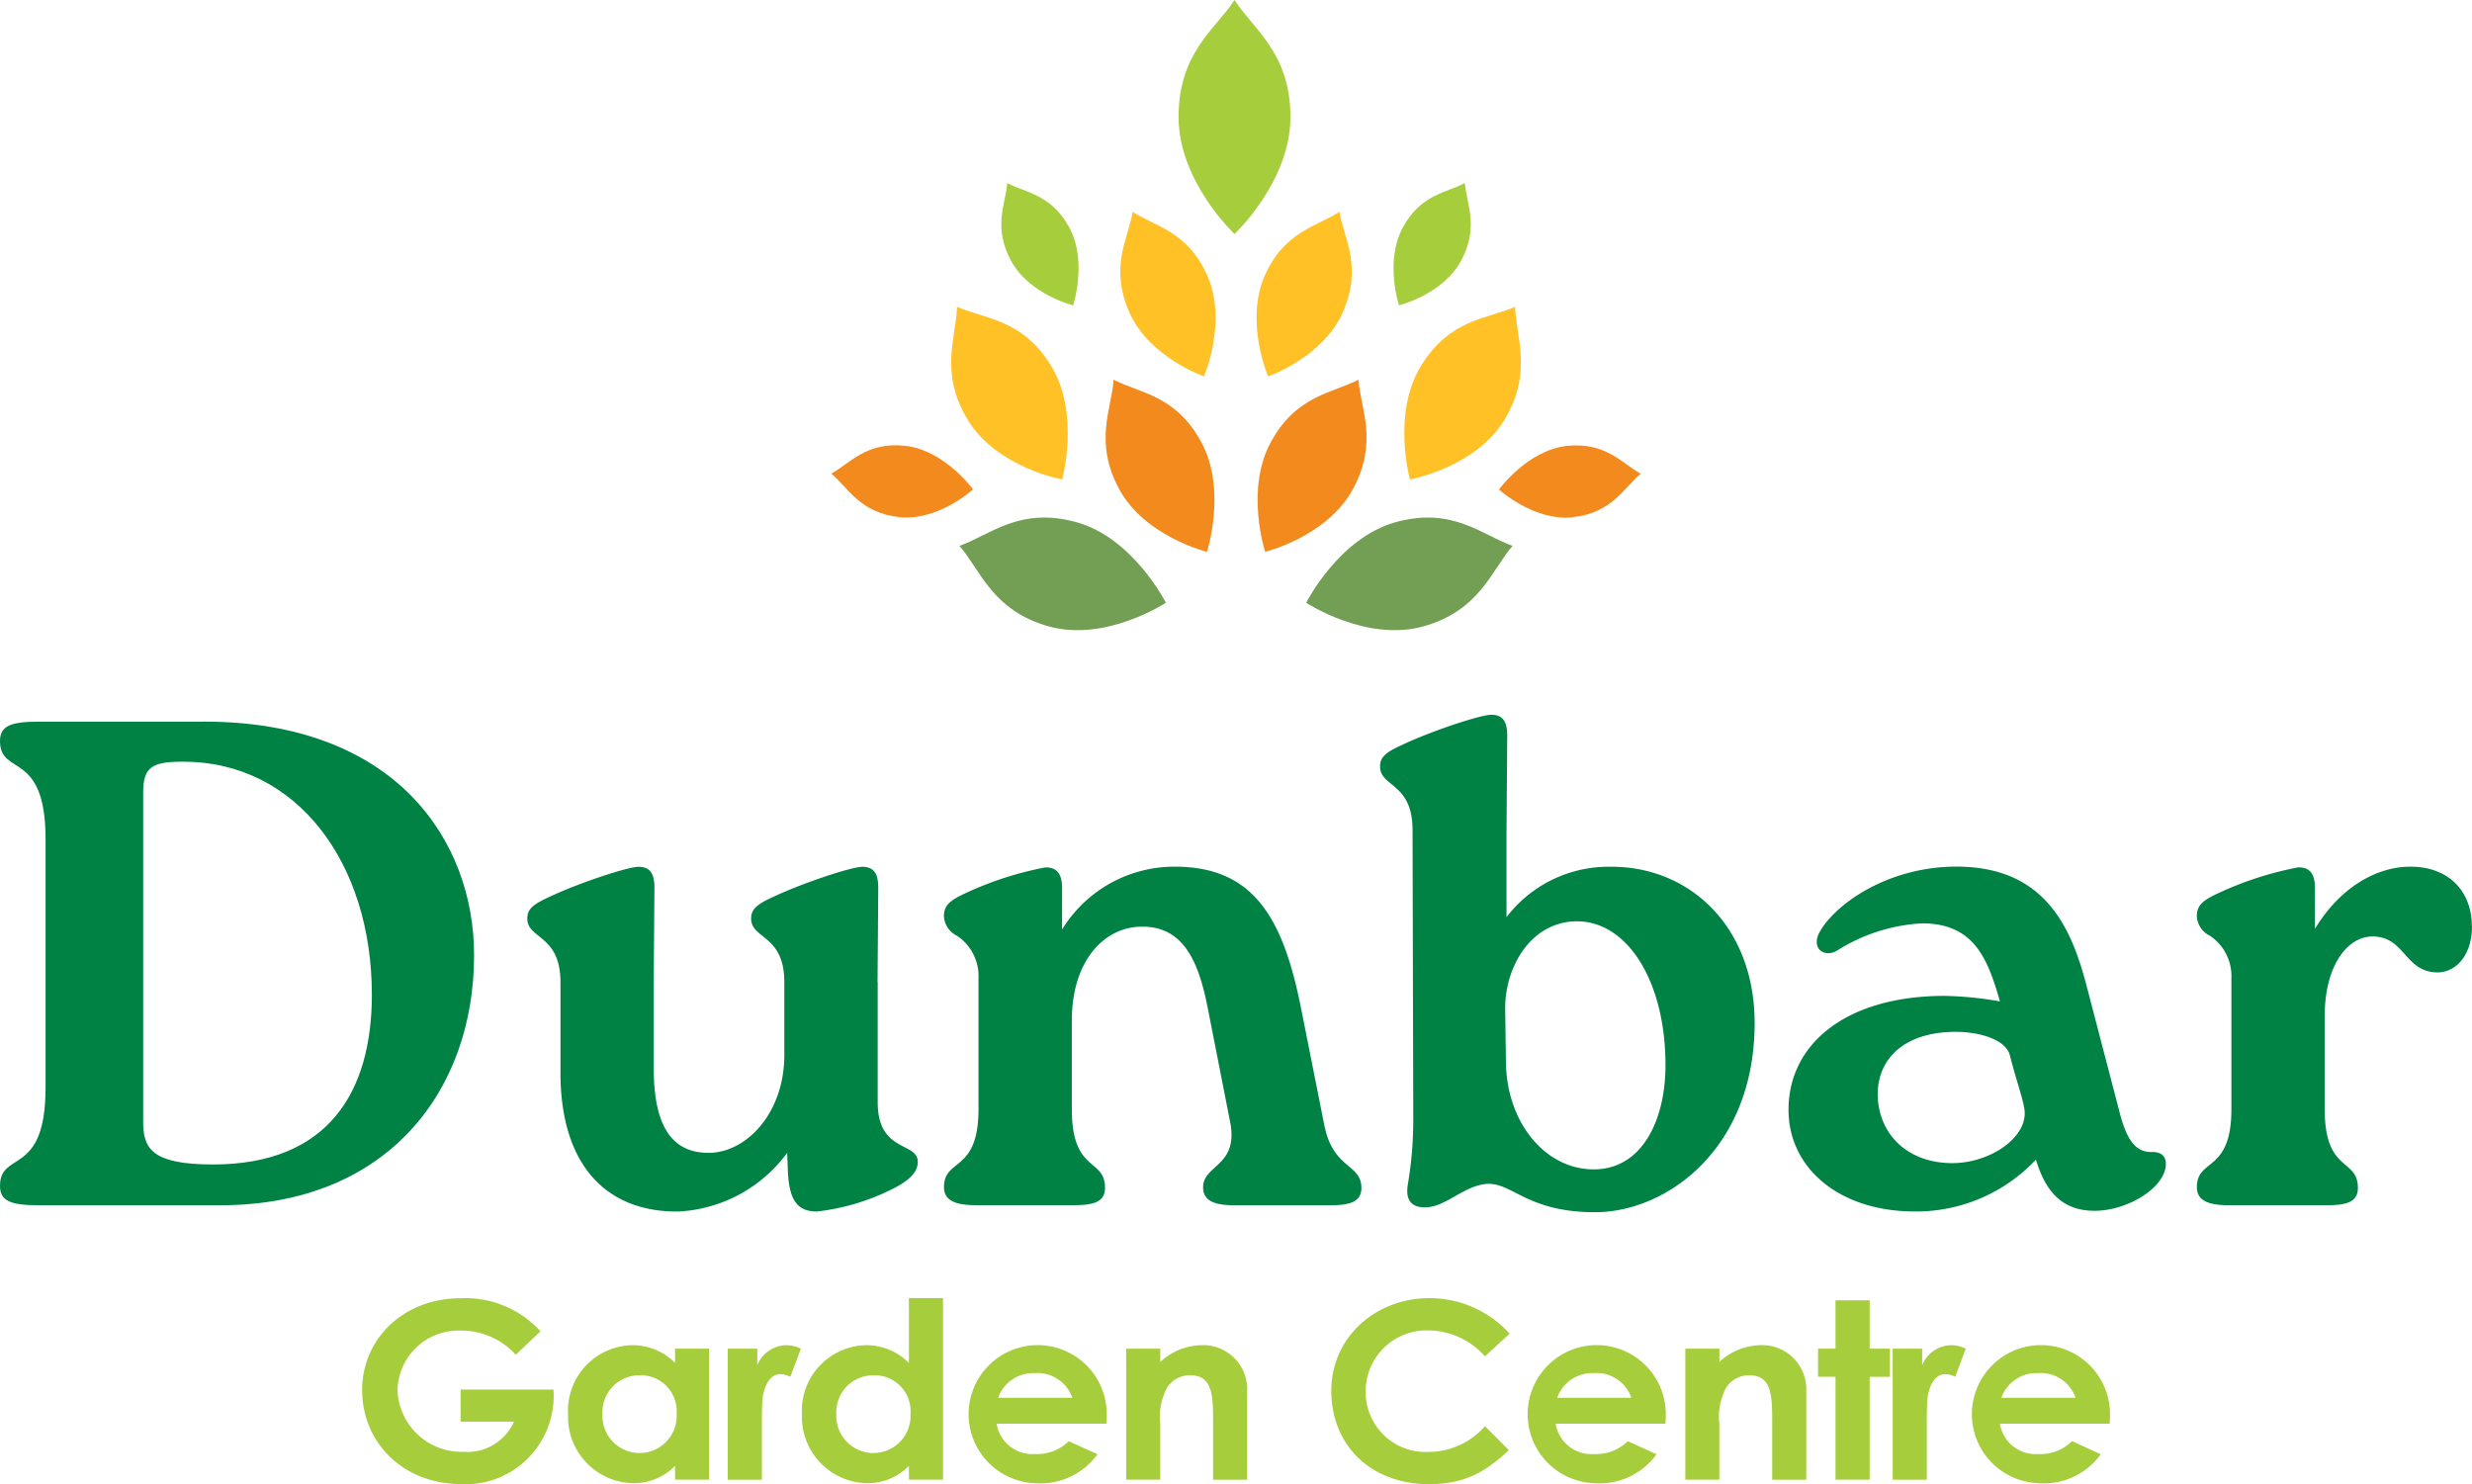 <?xml version="1.0" encoding="UTF-8"?>
<svg xmlns="http://www.w3.org/2000/svg" width="233.307" height="140.092" viewBox="0 0 233.307 140.092">
  <g id="DGC_Without_Strapline_FC_RGB" data-name="DGC_Without Strapline_FC_RGB" transform="translate(-61.82 -34.17)">
    <path id="Path_83914" data-name="Path 83914" d="M81.064,167.08c18.065,0,25.5,11.218,25.5,22.042,0,12.848-8.22,23.61-23.938,23.61H65.474c-2.609,0-3.654-.39-3.654-1.824,0-3.393,4.3-.784,4.3-9.261V178.17c0-8.476-4.3-5.868-4.3-9.261,0-1.435,1.045-1.824,3.654-1.824H81.059Zm15.851,25.762c0-12.453-7.108-21.98-17.8-21.98-2.87,0-3.782.456-3.782,2.87v31.174c0,2.48.851,3.977,6.585,3.977,10.89,0,15-6.847,15-16.046Z" transform="translate(0 -64.796)" fill="#008244"></path>
    <path id="Path_83915" data-name="Path 83915" d="M192,204.705v11.351c0,4.761,3.782,3.715,3.782,5.607,0,.912-.651,1.63-2.086,2.414a21.14,21.14,0,0,1-7.436,2.281c-1.824,0-2.609-1.045-2.737-3.782l-.067-1.758a13.562,13.562,0,0,1-10.373,5.545c-7.041,0-11.023-4.761-11.023-13.109V204.71c0-4.5-3.131-4.043-3.131-6,0-.846.456-1.307,2.024-2.019,2.737-1.307,7.436-2.87,8.476-2.87s1.5.589,1.5,1.958l-.067,8.933V212.8c0,4.956,1.368,8.087,5.284,8.02,3.459-.067,7.042-3.715,7.042-9.261V204.71c0-4.5-3.131-4.043-3.131-6,0-.846.456-1.307,2.019-2.019,2.742-1.307,7.436-2.87,8.476-2.87s1.5.589,1.5,1.958l-.067,8.933Z" transform="translate(-47.343 -77.832)" fill="#008244"></path>
    <path id="Path_83916" data-name="Path 83916" d="M271.605,218.384c.846,3.977,3.454,3.454,3.454,5.74,0,1.307-1.107,1.63-2.87,1.63h-9.132c-1.824,0-2.937-.389-2.937-1.7,0-2.152,3.393-1.958,2.542-6.2l-2.024-10.306c-.784-4.11-2.019-8.154-6.324-8.087-3.454,0-6.585,3.131-6.585,8.871v8.348c0,6.068,3.131,4.566,3.131,7.436,0,1.307-1.045,1.63-2.87,1.63h-9.327c-1.824,0-3-.389-3-1.7,0-2.8,3.259-1.307,3.259-7.37V204.3a4.575,4.575,0,0,0-2.024-3.977,2.191,2.191,0,0,1-1.24-1.83c0-1.045.523-1.5,2.086-2.219a32,32,0,0,1,7.5-2.414c1.107,0,1.563.651,1.563,1.958v3.91a12.444,12.444,0,0,1,10.634-5.935c7.436,0,10.239,4.828,11.936,13.437l2.219,11.152Z" transform="translate(-84.75 -77.818)" fill="#008244"></path>
    <path id="Path_83917" data-name="Path 83917" d="M351.331,194.9c0,11.869-8.282,17.87-15.067,17.87-6.324,0-7.759-2.742-10.111-2.675-2.152.067-3.977,2.219-5.935,2.219-1.368,0-1.824-.784-1.63-2.086a36.963,36.963,0,0,0,.523-6.524l-.067-27c0-4.5-3.065-4.043-3.065-6,0-.846.456-1.307,2.024-2.019,2.737-1.307,7.436-2.87,8.477-2.87s1.5.589,1.5,1.958l-.067,8.933v8.215a12.111,12.111,0,0,1,9.783-4.761c7.5-.067,13.632,5.673,13.632,14.739Zm-8.415,3.977c0-7.892-3.587-13.565-8.348-13.565-4.371,0-6.847,4.371-6.78,8.348l.067,4.761c0,5.868,3.715,10.306,8.282,10.306s6.78-4.633,6.78-9.85Z" transform="translate(-123.908 -64.177)" fill="#008244"></path>
    <path id="Path_83918" data-name="Path 83918" d="M426.812,221.843c0,2.219-3.587,4.433-6.719,4.433-2.87,0-4.566-1.568-5.545-4.828a15.517,15.517,0,0,1-11.413,4.894c-7.241,0-11.936-4.172-11.936-9.589,0-6.262,5.478-10.762,14.739-10.762a33.259,33.259,0,0,1,5.217.523c-1.174-4.11-2.48-7.369-7.369-7.369a16.674,16.674,0,0,0-7.959,2.542c-1.24.784-2.609-.195-1.63-1.83,1.63-2.737,6.585-6.068,12.848-6.068,8.348,0,10.829,5.74,12.259,11.152l3.2,12.264c.718,2.675,1.63,3.587,3.065,3.521.717,0,1.24.328,1.24,1.107Zm-13.371-5.284c-.195-1.107-.784-2.737-1.368-5.022-.456-1.5-3-2.152-5.089-2.152-4.633,0-7.37,2.347-7.37,5.935.067,3.715,2.8,6.457,7.042,6.457C410.31,221.777,413.959,219.235,413.442,216.559Z" transform="translate(-160.579 -77.818)" fill="#008244"></path>
    <path id="Path_83919" data-name="Path 83919" d="M492.372,199.412c0,2.609-1.368,4.3-3.2,4.371-3.2,0-3.065-3.393-6.2-3.393-2.347,0-4.5,2.737-4.5,7.5v8.8c0,6.068,3.131,4.566,3.131,7.436,0,1.307-1.045,1.63-2.87,1.63h-9.327c-1.824,0-3-.389-3-1.7,0-2.8,3.259-1.307,3.259-7.37V204.3a4.575,4.575,0,0,0-2.024-3.977,2.191,2.191,0,0,1-1.24-1.83c0-1.045.523-1.5,2.086-2.219a32,32,0,0,1,7.5-2.414c1.107,0,1.563.651,1.563,1.958v3.849c2.414-3.977,5.873-5.868,9-5.868,3.716,0,5.806,2.414,5.806,5.612Z" transform="translate(-197.245 -77.823)" fill="#008244"></path>
    <path id="Path_83920" data-name="Path 83920" d="M146.57,281.915a8.33,8.33,0,0,1-2.081,6.124,8.2,8.2,0,0,1-6.56,2.793c-5.786,0-9.419-4.12-9.419-8.876s3.823-8.666,9.322-8.666a9.555,9.555,0,0,1,7.508,3.121l-2.327,2.214a6.928,6.928,0,0,0-5.156-2.281,5.755,5.755,0,0,0-6.006,5.663,6.038,6.038,0,0,0,6.221,5.776,4.8,4.8,0,0,0,4.771-2.844h-5.038V281.91h8.763Z" transform="translate(-32.513 -116.576)" fill="#a5cd3c"></path>
    <path id="Path_83921" data-name="Path 83921" d="M176.536,293.332a5.446,5.446,0,0,1-3.972,1.63,6.26,6.26,0,0,1-6.124-6.5,6.182,6.182,0,0,1,6.052-6.524,5.636,5.636,0,0,1,4.043,1.676v-1.348h3.218v12.366h-3.218v-1.307Zm-6.852-4.894a3.505,3.505,0,1,0,7-.026,3.391,3.391,0,0,0-3.536-3.633A3.485,3.485,0,0,0,169.684,288.438Z" transform="translate(-51.004 -120.793)" fill="#a5cd3c"></path>
    <path id="Path_83922" data-name="Path 83922" d="M198.638,283.826a3,3,0,0,1,2.711-1.886,3.09,3.09,0,0,1,1.4.328l-.994,2.655a2.306,2.306,0,0,0-.943-.256c-.917,0-1.645,1.025-1.717,2.839-.026.676-.026,1.445-.026,2.122v5.007H195.85V282.268h2.783v1.558Z" transform="translate(-65.342 -120.793)" fill="#a5cd3c"></path>
    <path id="Path_83923" data-name="Path 83923" d="M219.606,289.1a5.446,5.446,0,0,1-3.972,1.63,6.26,6.26,0,0,1-6.124-6.5,6.182,6.182,0,0,1,6.052-6.524,5.636,5.636,0,0,1,4.043,1.676V273.26h3.218V290.4h-3.218V289.1Zm-6.852-4.894a3.505,3.505,0,1,0,7-.026,3.391,3.391,0,0,0-3.536-3.633A3.485,3.485,0,0,0,212.754,284.207Z" transform="translate(-72.002 -116.561)" fill="#a5cd3c"></path>
    <path id="Path_83924" data-name="Path 83924" d="M251.908,292.236A6.63,6.63,0,0,1,246,294.962a6.518,6.518,0,1,1,6.78-6.314c0,.282-.026.42-.026.7H242.391A3.407,3.407,0,0,0,246,292.21,4.252,4.252,0,0,0,249.2,291l2.711,1.235Zm-2.373-5.335A3.473,3.473,0,0,0,246,284.574a3.51,3.51,0,0,0-3.464,2.327h7Z" transform="translate(-86.51 -120.793)" fill="#a5cd3c"></path>
    <path id="Path_83925" data-name="Path 83925" d="M272.433,283.524a5.85,5.85,0,0,1,3.8-1.584,4.155,4.155,0,0,1,4.407,4.238v8.456h-3.218v-5.847c0-2.445-.215-4.008-2.178-4.008a2.544,2.544,0,0,0-2.178,1.189,5.9,5.9,0,0,0-.63,3.4v5.263H269.22V282.268h3.218v1.256Z" transform="translate(-101.111 -120.793)" fill="#a5cd3c"></path>
    <path id="Path_83926" data-name="Path 83926" d="M323.753,287.609c-2.3,2.168-4.284,3.213-7.554,3.213-5.448,0-9.2-3.659-9.2-8.8s4.259-8.758,9.25-8.758a10.206,10.206,0,0,1,7.58,3.352l-2.327,2.142a7.218,7.218,0,0,0-5.325-2.445,5.747,5.747,0,0,0-5.935,5.709,5.65,5.65,0,0,0,6.006,5.755,7.065,7.065,0,0,0,5.253-2.424Z" transform="translate(-119.53 -116.561)" fill="#a5cd3c"></path>
    <path id="Path_83927" data-name="Path 83927" d="M354.868,292.236a6.63,6.63,0,0,1-5.909,2.726,6.518,6.518,0,1,1,6.78-6.314c0,.282-.026.42-.026.7H345.351a3.407,3.407,0,0,0,3.608,2.865,4.252,4.252,0,0,0,3.2-1.215l2.711,1.235Zm-2.373-5.335a3.473,3.473,0,0,0-3.536-2.327,3.51,3.51,0,0,0-3.464,2.327h7Z" transform="translate(-136.705 -120.793)" fill="#a5cd3c"></path>
    <path id="Path_83928" data-name="Path 83928" d="M375.4,283.524a5.85,5.85,0,0,1,3.8-1.584,4.155,4.155,0,0,1,4.407,4.238v8.456h-3.218v-5.847c0-2.445-.215-4.008-2.178-4.008a2.544,2.544,0,0,0-2.178,1.189,5.9,5.9,0,0,0-.63,3.4v5.263H372.19V282.268h3.218v1.256Z" transform="translate(-151.311 -120.793)" fill="#a5cd3c"></path>
    <path id="Path_83929" data-name="Path 83929" d="M398.285,273.67h3.224v4.566h1.912v2.655h-1.912V290.6h-3.224v-9.712H396.64v-2.655h1.645Z" transform="translate(-163.231 -116.761)" fill="#a5cd3c"></path>
    <path id="Path_83930" data-name="Path 83930" d="M413.168,283.826a3,3,0,0,1,2.711-1.886,3.091,3.091,0,0,1,1.4.328l-.994,2.655a2.306,2.306,0,0,0-.943-.256c-.917,0-1.645,1.025-1.717,2.839-.026.676-.026,1.445-.026,2.122v5.007H410.38V282.268h2.783v1.558Z" transform="translate(-169.93 -120.793)" fill="#a5cd3c"></path>
    <path id="Path_83931" data-name="Path 83931" d="M436.678,292.236a6.63,6.63,0,0,1-5.909,2.726,6.518,6.518,0,1,1,6.78-6.314c0,.282-.026.42-.026.7H427.161a3.407,3.407,0,0,0,3.608,2.865,4.252,4.252,0,0,0,3.2-1.215l2.711,1.235ZM434.3,286.9a3.473,3.473,0,0,0-3.536-2.327A3.51,3.51,0,0,0,427.3,286.9h7Z" transform="translate(-176.589 -120.793)" fill="#a5cd3c"></path>
    <path id="Path_83932" data-name="Path 83932" d="M284.149,34.17c-1.794,2.762-5.279,4.945-5.279,11.044s5.279,11.044,5.279,11.044,5.279-4.945,5.279-11.044-3.567-8.333-5.279-11.044" transform="translate(-105.816 0)" fill="#a5cd3c"></path>
    <path id="Path_83933" data-name="Path 83933" d="M246.789,67.88c-.159,1.973-1.363,4.146.354,7.334s5.863,4.213,5.863,4.213,1.363-4.146-.354-7.334-4.207-3.3-5.863-4.213" transform="translate(-89.904 -16.434)" fill="#a5cd3c"></path>
    <path id="Path_83934" data-name="Path 83934" d="M269.306,73.18c-.42,2.511-2.2,5.156-.338,9.445s7.072,6.093,7.072,6.093,2.2-5.156.338-9.445-5.048-4.73-7.072-6.093" transform="translate(-100.583 -19.018)" fill="#ffc125"></path>
    <path id="Path_83935" data-name="Path 83935" d="M238.57,101.375c2.742,4.5,8.9,5.6,8.9,5.6s1.712-6.2-1.03-10.7-6.319-4.428-8.9-5.6c-.056,2.829-1.712,6.2,1.03,10.7" transform="translate(-85.401 -27.55)" fill="#ffc125"></path>
    <path id="Path_83936" data-name="Path 83936" d="M266.717,114.437c2.434,4.489,8.282,5.914,8.282,5.914s1.9-5.847-.528-10.337-5.863-4.638-8.282-5.914c-.174,2.711-1.9,5.847.528,10.337" transform="translate(-99.265 -34.092)" fill="#f28a1e"></path>
    <path id="Path_83937" data-name="Path 83937" d="M246.976,139.778c5.381,1.481,11.023-2.24,11.023-2.24s-3.08-6.129-8.456-7.61-8.154,1.235-11.023,2.24c1.973,2.255,3.08,6.124,8.456,7.61" transform="translate(-86.145 -46.473)" fill="#739f55"></path>
    <path id="Path_83938" data-name="Path 83938" d="M221.29,122.968c3.7.41,7-2.619,7-2.619s-2.685-3.695-6.38-4.11-5.222,1.66-7,2.619c1.543,1.271,2.685,3.695,6.38,4.1" transform="translate(-74.634 -39.985)" fill="#f28a1e"></path>
    <path id="Path_83939" data-name="Path 83939" d="M325.188,67.88c-1.655.912-4.146,1.025-5.863,4.213s-.354,7.334-.354,7.334,4.146-1.025,5.863-4.213.513-5.361.354-7.334" transform="translate(-125.116 -16.434)" fill="#a5cd3c"></path>
    <path id="Path_83940" data-name="Path 83940" d="M301.051,73.18c-2.029,1.363-5.212,1.8-7.072,6.093s.338,9.445.338,9.445,5.212-1.8,7.072-6.093.082-6.934-.338-9.445" transform="translate(-112.818 -19.018)" fill="#ffc125"></path>
    <path id="Path_83941" data-name="Path 83941" d="M329.875,101.371c2.742-4.5,1.086-7.872,1.03-10.7-2.578,1.168-6.155,1.1-8.9,5.6s-1.03,10.7-1.03,10.7,6.155-1.1,8.9-5.6" transform="translate(-126.087 -27.545)" fill="#ffc125"></path>
    <path id="Path_83942" data-name="Path 83942" d="M302.416,114.437c2.434-4.489.707-7.626.528-10.337-2.419,1.281-5.847,1.425-8.282,5.914s-.528,10.337-.528,10.337,5.847-1.425,8.282-5.914" transform="translate(-112.911 -34.092)" fill="#f28a1e"></path>
    <path id="Path_83943" data-name="Path 83943" d="M313.4,139.778c5.381-1.481,6.483-5.355,8.456-7.61-2.87-1-5.642-3.721-11.023-2.24s-8.456,7.61-8.456,7.61,5.642,3.721,11.023,2.24" transform="translate(-117.278 -46.473)" fill="#739f55"></path>
    <path id="Path_83944" data-name="Path 83944" d="M344.88,122.973c3.7-.41,4.838-2.834,6.38-4.1-1.778-.958-3.305-3.029-7-2.619s-6.38,4.11-6.38,4.11,3.305,3.029,7,2.619" transform="translate(-134.585 -39.989)" fill="#f28a1e"></path>
  </g>
</svg>
